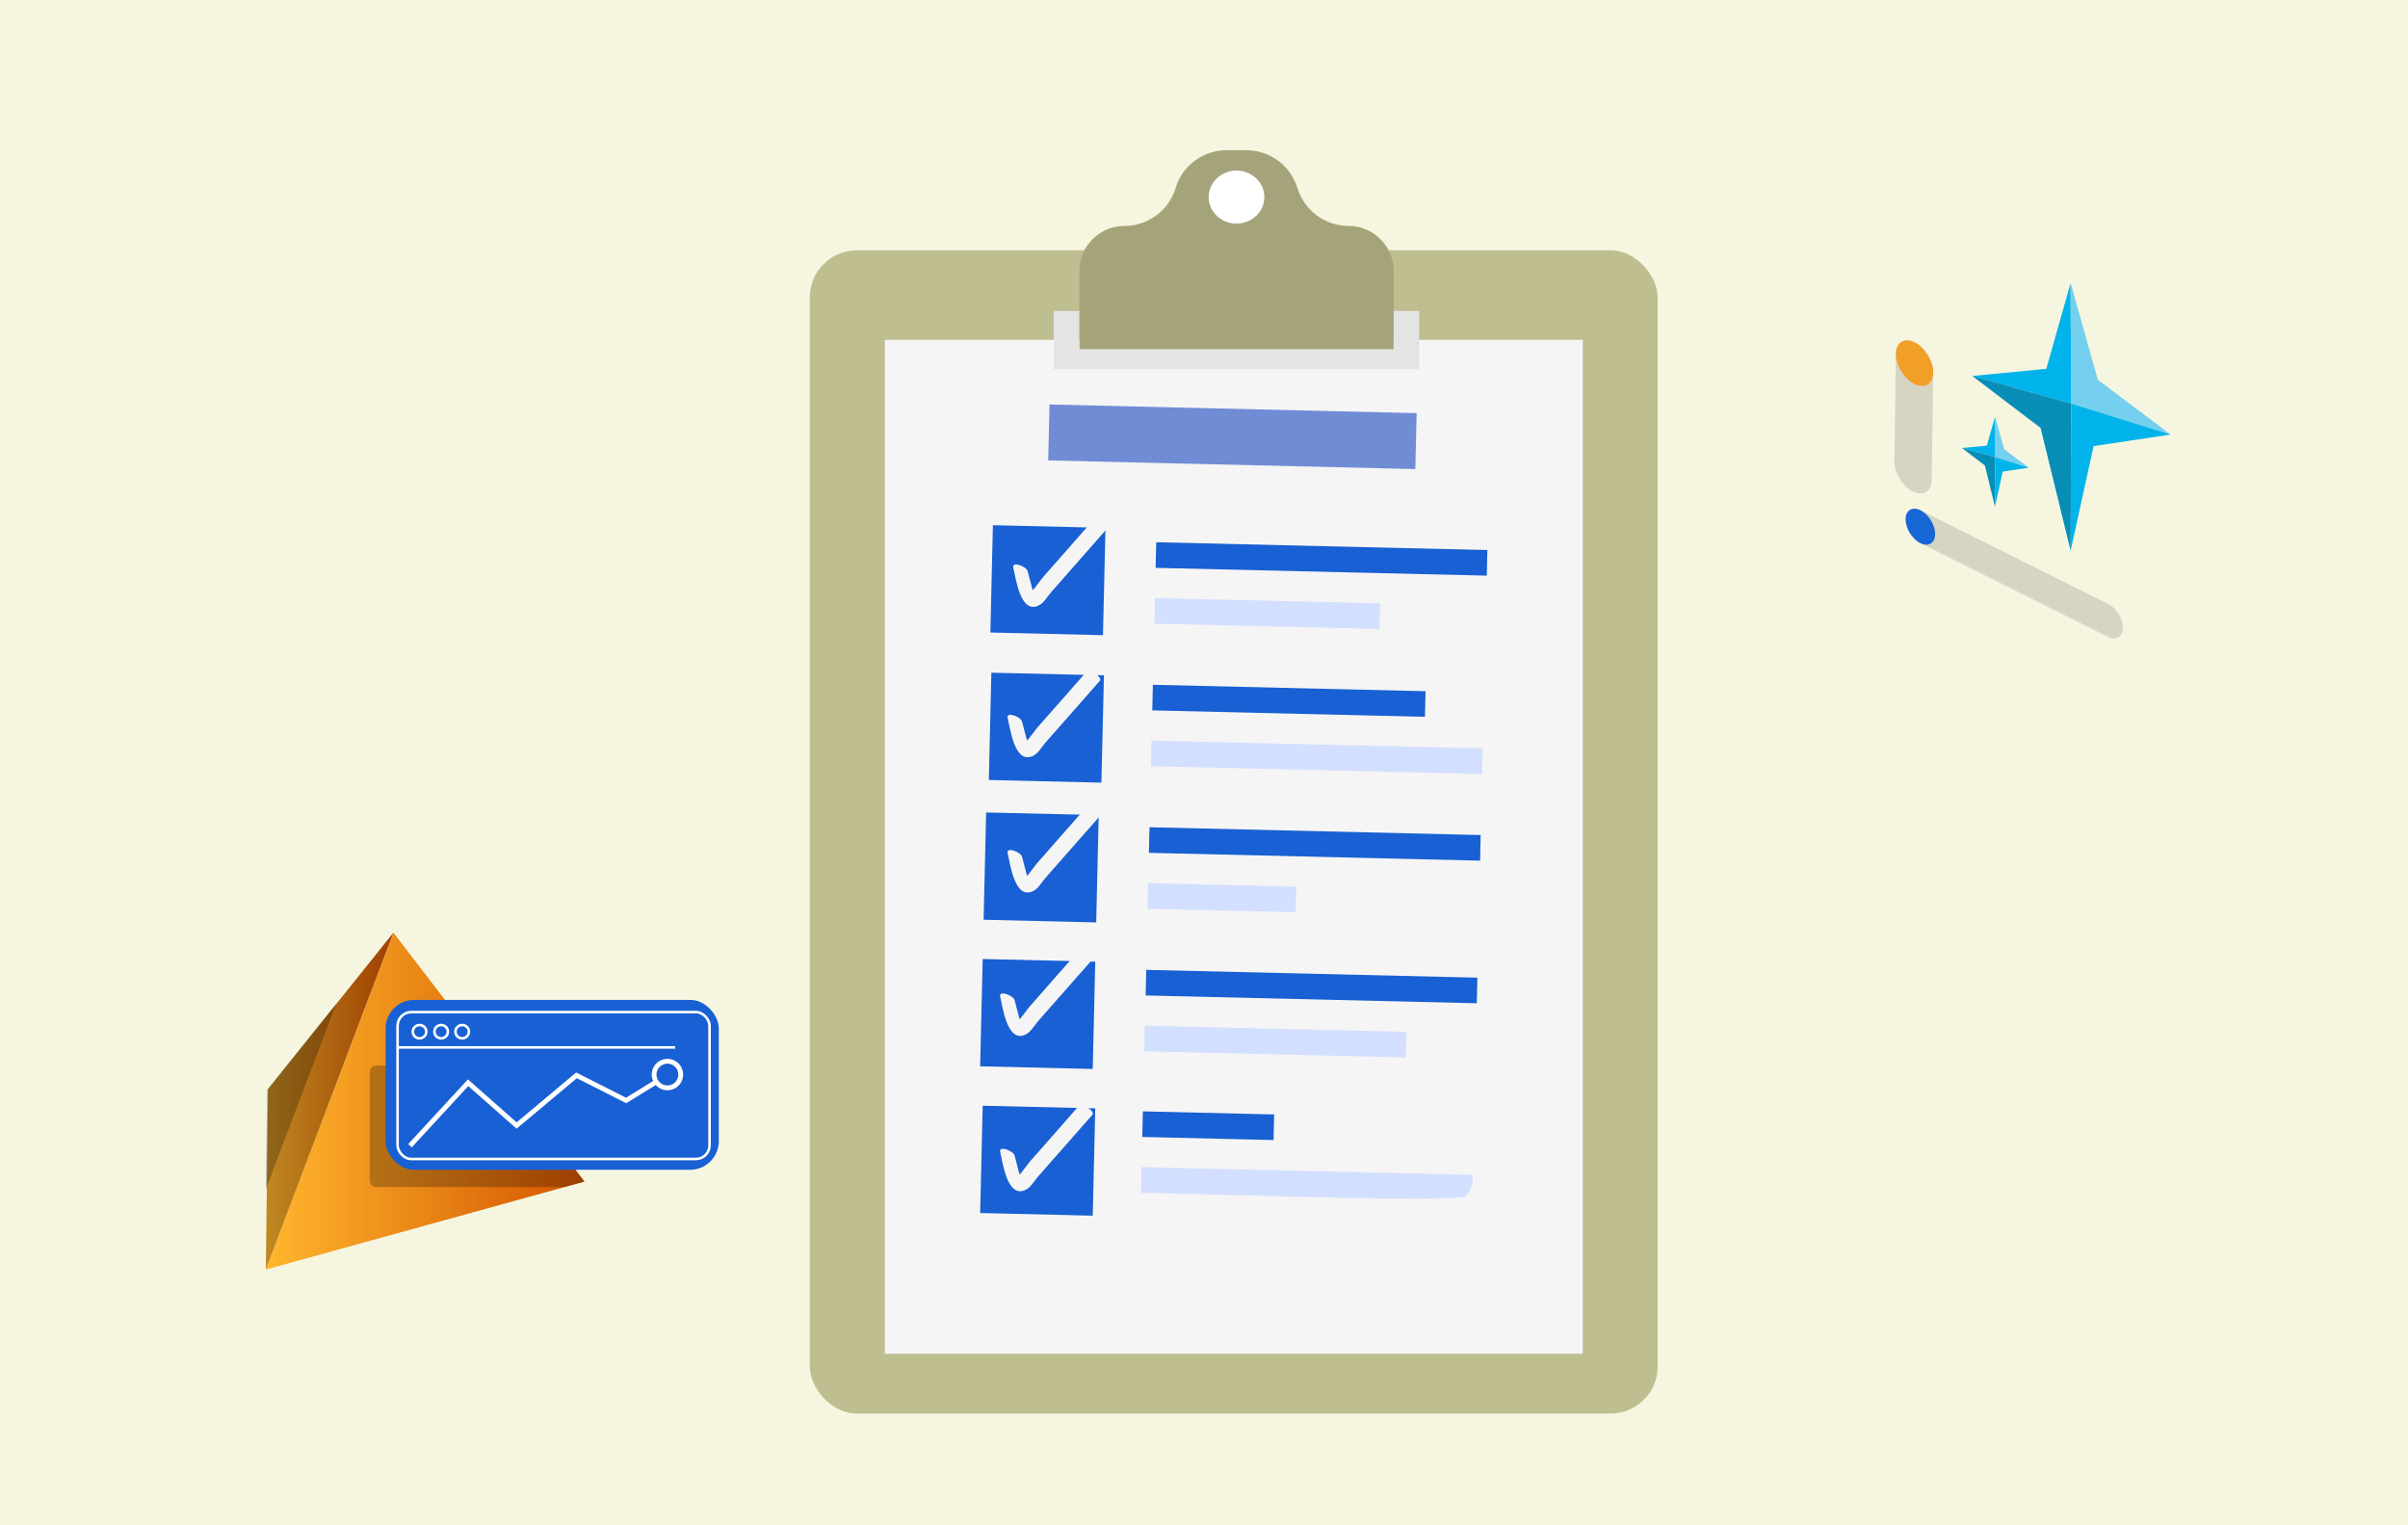 <?xml version="1.0" encoding="UTF-8"?>
<svg id="Layer_1" data-name="Layer 1" xmlns="http://www.w3.org/2000/svg" xmlns:xlink="http://www.w3.org/1999/xlink" viewBox="0 0 300 190">
  <defs>
    <style>
      .cls-1 {
        fill: url(#linear-gradient-2);
      }

      .cls-2 {
        fill: #f6f6e0;
      }

      .cls-3 {
        fill: #bfbe91;
      }

      .cls-4 {
        fill: #e4e4e4;
      }

      .cls-5 {
        fill: url(#linear-gradient);
      }

      .cls-6 {
        fill: #fff;
      }

      .cls-7 {
        stroke-width: .32px;
      }

      .cls-7, .cls-8 {
        fill: none;
        stroke: #fff;
        stroke-miterlimit: 10;
      }

      .cls-8 {
        stroke-width: .6px;
      }

      .cls-9 {
        fill: #1766d6;
      }

      .cls-10 {
        fill: #d3dfff;
      }

      .cls-11 {
        fill: #1860d3;
      }

      .cls-12, .cls-13 {
        opacity: .25;
      }

      .cls-14 {
        fill: #f6f5f5;
      }

      .cls-15 {
        opacity: .15;
      }

      .cls-15, .cls-13 {
        fill: #231f20;
      }

      .cls-16 {
        fill: #a5a37a;
      }

      .cls-17 {
        fill: #708cd5;
      }

      .cls-18 {
        fill: #00b3ea;
      }

      .cls-19 {
        fill: #f29f28;
      }

      .cls-20 {
        fill: #ebecf2;
        opacity: .5;
      }
    </style>
    <linearGradient id="linear-gradient" x1="-8141.54" y1="137.17" x2="-8101.85" y2="137.17" gradientTransform="translate(-8068.73) rotate(-180) scale(1 -1)" gradientUnits="userSpaceOnUse">
      <stop offset="0" stop-color="#d35400"/>
      <stop offset="1" stop-color="#ffb62d"/>
    </linearGradient>
    <linearGradient id="linear-gradient-2" x1="-8117.74" xlink:href="#linear-gradient"/>
  </defs>
  <rect class="cls-2" x="-1.64" y="-1.2" width="303.28" height="192.41"/>
  <g>
    <g>
      <path class="cls-15" d="M238.32,61.23h0c1.29.64,2.33,0,2.34-1.43l.19-13.4c0-1.43-1.03-3.11-2.31-3.75h0c-1.29-.64-2.33,0-2.34,1.43l-.19,13.4c0,1.43,1.03,3.11,2.31,3.75Z"/>
      <path class="cls-19" d="M236.2,44.08c0-1.43,1.06-2.07,2.34-1.43,1.29.64,2.32,2.32,2.31,3.75,0,1.43-1.06,2.07-2.34,1.43-1.29-.64-2.32-2.32-2.31-3.75Z"/>
      <g>
        <path class="cls-15" d="M237.41,64.69h0c0,1.13.81,2.45,1.83,2.96l23.39,11.68c1.01.51,1.84,0,1.85-1.13h0c0-1.13-.81-2.45-1.83-2.96l-23.39-11.68c-1.01-.51-1.84,0-1.85,1.13Z"/>
        <path class="cls-9" d="M239.24,67.65c-1.01-.51-1.83-1.83-1.83-2.96,0-1.13.83-1.63,1.85-1.13,1.01.51,1.83,1.83,1.83,2.96,0,1.13-.83,1.63-1.85,1.13Z"/>
      </g>
    </g>
    <g>
      <g>
        <polygon class="cls-18" points="257.96 35.28 258.04 50.28 245.72 46.83 254.94 45.94 257.96 35.28"/>
        <polygon class="cls-18" points="257.96 35.28 258.04 50.28 270.4 54.13 261.34 47.31 257.96 35.28"/>
        <polygon class="cls-20" points="257.96 35.28 258.04 50.28 270.41 54.13 261.34 47.31 257.96 35.28"/>
        <polygon class="cls-18" points="258.04 50.28 257.97 68.6 254.23 53.3 245.72 46.83 258.04 50.28"/>
        <polygon class="cls-13" points="258.04 50.28 257.98 68.6 254.23 53.3 245.72 46.83 258.04 50.28"/>
        <polygon class="cls-18" points="270.4 54.13 258.04 50.28 257.97 68.6 260.83 55.57 270.4 54.13"/>
      </g>
      <g>
        <polygon class="cls-18" points="248.55 51.92 248.57 56.96 244.43 55.8 247.53 55.51 248.55 51.92"/>
        <polygon class="cls-18" points="248.55 51.92 248.57 56.96 252.73 58.26 249.68 55.97 248.55 51.92"/>
        <polygon class="cls-20" points="248.55 51.92 248.57 56.96 252.73 58.26 249.68 55.97 248.55 51.92"/>
        <polygon class="cls-18" points="248.57 56.96 248.55 63.12 247.29 57.98 244.43 55.8 248.57 56.96"/>
        <polygon class="cls-13" points="248.57 56.96 248.55 63.12 247.29 57.98 244.43 55.8 248.57 56.96"/>
        <polygon class="cls-18" points="252.73 58.26 248.57 56.96 248.55 63.12 249.51 58.74 252.73 58.26"/>
      </g>
    </g>
  </g>
  <g>
    <rect class="cls-3" x="100.89" y="31.18" width="105.63" height="144.9" rx="5.87" ry="5.87"/>
    <rect class="cls-14" x="110.24" y="42.33" width="86.95" height="126.3"/>
    <g>
      <rect class="cls-17" x="130.67" y="50.92" width="45.75" height="6.97" transform="translate(1.32 -3.6) rotate(1.35)"/>
      <g>
        <rect class="cls-11" x="144.01" y="68.02" width="41.27" height="3.19" transform="translate(1.68 -3.85) rotate(1.35)"/>
        <rect class="cls-10" x="143.85" y="74.82" width="28.05" height="3.19" transform="translate(1.84 -3.69) rotate(1.35)"/>
      </g>
      <g>
        <rect class="cls-11" x="143.59" y="85.69" width="33.98" height="3.19" transform="translate(2.1 -3.75) rotate(1.35)"/>
        <rect class="cls-10" x="143.43" y="92.73" width="41.27" height="3.19" transform="translate(2.26 -3.83) rotate(1.35)"/>
      </g>
      <rect class="cls-11" x="123.54" y="65.58" width="14.03" height="13.37" transform="translate(1.74 -3.05) rotate(1.35)"/>
      <rect class="cls-11" x="123.35" y="83.95" width="14.03" height="13.37" transform="translate(2.17 -3.04) rotate(1.35)"/>
      <rect class="cls-11" x="122.7" y="101.36" width="14.03" height="13.37" transform="translate(2.58 -3.02) rotate(1.35)"/>
      <rect class="cls-11" x="122.27" y="119.62" width="14.03" height="13.37" transform="translate(3.01 -3.01) rotate(1.35)"/>
      <rect class="cls-11" x="122.27" y="137.89" width="14.03" height="13.37" transform="translate(3.44 -3) rotate(1.35)"/>
      <path class="cls-14" d="M126.24,70.72c.3,1.15.86,5.99,3.28,4.64.56-.31,1.03-1.14,1.45-1.61.75-.85,1.5-1.71,2.25-2.56,1.5-1.71,3-3.41,4.51-5.12.38-.44-1.31-1.53-1.8-.98-1.33,1.52-2.67,3.03-4,4.55-.67.76-1.33,1.52-2,2.27-.46.53-1.53,2.22-2.22,2.37.37.12.75.24,1.12.36.26.22-.23-1.32-.24-1.36-.19-.71-.37-1.43-.56-2.14-.15-.59-2.01-1.3-1.79-.42h0Z"/>
      <path class="cls-14" d="M125.54,89.45c.3,1.15.86,5.99,3.28,4.64.56-.31,1.03-1.14,1.45-1.61.75-.85,1.5-1.71,2.25-2.56,1.5-1.71,3-3.41,4.51-5.12.38-.44-1.31-1.53-1.8-.98-1.33,1.52-2.67,3.03-4,4.55-.67.76-1.33,1.52-2,2.27-.46.53-1.53,2.22-2.22,2.37.37.12.75.24,1.12.36.26.22-.23-1.32-.24-1.36-.19-.71-.37-1.43-.56-2.14-.15-.59-2.01-1.3-1.79-.42h0Z"/>
      <path class="cls-14" d="M125.54,106.3c.3,1.15.86,5.99,3.28,4.64.56-.31,1.03-1.14,1.45-1.61.75-.85,1.5-1.71,2.25-2.56,1.5-1.71,3-3.41,4.51-5.12.38-.44-1.31-1.53-1.8-.98-1.33,1.52-2.67,3.03-4,4.55-.67.76-1.33,1.52-2,2.27-.46.53-1.53,2.22-2.22,2.37.37.12.75.24,1.12.36.26.22-.23-1.32-.24-1.36-.19-.71-.37-1.43-.56-2.14-.15-.59-2.01-1.3-1.79-.42h0Z"/>
      <path class="cls-14" d="M124.61,124.16c.3,1.15.86,5.99,3.28,4.64.56-.31,1.03-1.14,1.45-1.61.75-.85,1.5-1.71,2.25-2.56,1.5-1.71,3-3.41,4.51-5.12.38-.44-1.31-1.53-1.8-.98-1.33,1.52-2.67,3.03-4,4.55-.67.76-1.33,1.52-2,2.27-.46.53-1.53,2.22-2.22,2.37.37.12.75.24,1.12.36.26.22-.23-1.32-.24-1.36-.19-.71-.37-1.43-.56-2.14-.15-.59-2.01-1.3-1.79-.42h0Z"/>
      <path class="cls-14" d="M124.61,143.51c.3,1.15.86,5.99,3.28,4.64.56-.31,1.03-1.14,1.45-1.61.75-.85,1.5-1.71,2.25-2.56,1.5-1.71,3-3.41,4.51-5.12.38-.44-1.31-1.53-1.8-.98-1.33,1.52-2.67,3.03-4,4.55-.67.76-1.33,1.52-2,2.27-.46.53-1.53,2.22-2.22,2.37.37.12.75.24,1.12.36.26.22-.23-1.32-.24-1.36-.19-.71-.37-1.43-.56-2.14-.15-.59-2.01-1.3-1.79-.42h0Z"/>
      <g>
        <rect class="cls-11" x="143.17" y="103.53" width="41.27" height="3.19" transform="translate(2.52 -3.83) rotate(1.35)"/>
        <rect class="cls-10" x="143.01" y="110.22" width="18.46" height="3.19" transform="translate(2.67 -3.55) rotate(1.35)"/>
      </g>
      <g>
        <rect class="cls-11" x="142.76" y="121.29" width="41.27" height="3.19" transform="translate(2.94 -3.81) rotate(1.35)"/>
        <rect class="cls-10" x="142.59" y="128.14" width="32.6" height="3.19" transform="translate(3.1 -3.7) rotate(1.35)"/>
      </g>
      <g>
        <rect class="cls-11" x="142.35" y="138.62" width="16.36" height="3.19" transform="translate(3.34 -3.5) rotate(1.35)"/>
        <path class="cls-10" d="M183.48,146.35l-41.26-.97-.08,3.19c15.96.37,36.28,1.12,40.43.49.63-.72.97-1.59.9-2.7Z"/>
      </g>
      <g>
        <path class="cls-16" d="M173.63,33.77v9.75h-39.16v-9.75c0-1.55.63-2.96,1.65-3.98.13-.13.26-.25.4-.36.97-.81,2.22-1.29,3.58-1.29,1.02,0,2-.23,2.88-.66.38-.18.74-.4,1.08-.65,1.12-.83,1.98-2.01,2.4-3.41.43-1.43,1.32-2.63,2.48-3.46,1.11-.8,2.46-1.25,3.89-1.25h2.44c1.43,0,2.78.46,3.89,1.25,1.15.83,2.04,2.03,2.48,3.46.43,1.4,1.28,2.58,2.4,3.41.34.25.7.47,1.08.65.88.42,1.86.66,2.88.66,1.36,0,2.61.48,3.58,1.29,1.25,1.03,2.05,2.59,2.05,4.34Z"/>
        <polygon class="cls-4" points="176.81 38.73 176.81 45.98 131.28 45.98 131.28 38.73 134.46 38.73 134.46 43.52 173.63 43.52 173.63 38.73 176.81 38.73"/>
        <ellipse class="cls-6" cx="154.05" cy="24.55" rx="3.47" ry="3.3"/>
      </g>
    </g>
  </g>
  <g>
    <path class="cls-12" d="M72.81,147.18l-2.45.68h-23.51c-.43,0-.79-.36-.79-.79v-13.54c0-.43.36-.79.79-.79h14.88s11.09,14.44,11.09,14.44Z"/>
    <g>
      <polygon class="cls-5" points="33.12 158.14 49.03 116.2 72.81 147.18 33.12 158.14"/>
      <path class="cls-1" d="M33.12,158.14c0-.94.28-22.48.28-22.48l15.61-19.47-15.89,41.94Z"/>
      <path class="cls-12" d="M33.12,158.14c0-.94.28-22.48.28-22.48l15.61-19.47-15.89,41.94Z"/>
      <path class="cls-12" d="M33.12,148.16c0-.52.15-12.41.15-12.41l8.62-10.75-8.78,23.16Z"/>
    </g>
    <path class="cls-12" d="M72.81,147.18l-2.45.68h-23.51c-.43,0-.79-.36-.79-.79v-13.54c0-.43.36-.79.79-.79h14.88s11.09,14.44,11.09,14.44Z"/>
    <g>
      <rect class="cls-11" x="48.04" y="124.55" width="41.51" height="21.16" rx="3.56" ry="3.56"/>
      <rect class="cls-7" x="49.54" y="126.07" width="38.87" height="18.3" rx="1.71" ry="1.71" transform="translate(137.94 270.44) rotate(-180)"/>
      <line class="cls-7" x1="49.54" y1="130.47" x2="84.12" y2="130.47"/>
      <ellipse class="cls-7" cx="52.27" cy="128.51" rx=".84" ry=".83"/>
      <ellipse class="cls-7" cx="54.96" cy="128.51" rx=".84" ry=".83"/>
      <path class="cls-7" d="M58.42,128.51c0-.46-.38-.83-.84-.83s-.84.37-.84.83c0,.46.38.83.84.83.46,0,.84-.37.84-.83Z"/>
    </g>
    <polyline class="cls-8" points="51.08 142.71 58.32 134.87 64.36 140.2 71.82 133.95 78.01 137.08 81.68 134.81"/>
    <circle class="cls-8" cx="83.15" cy="133.85" r="1.66"/>
  </g>
</svg>